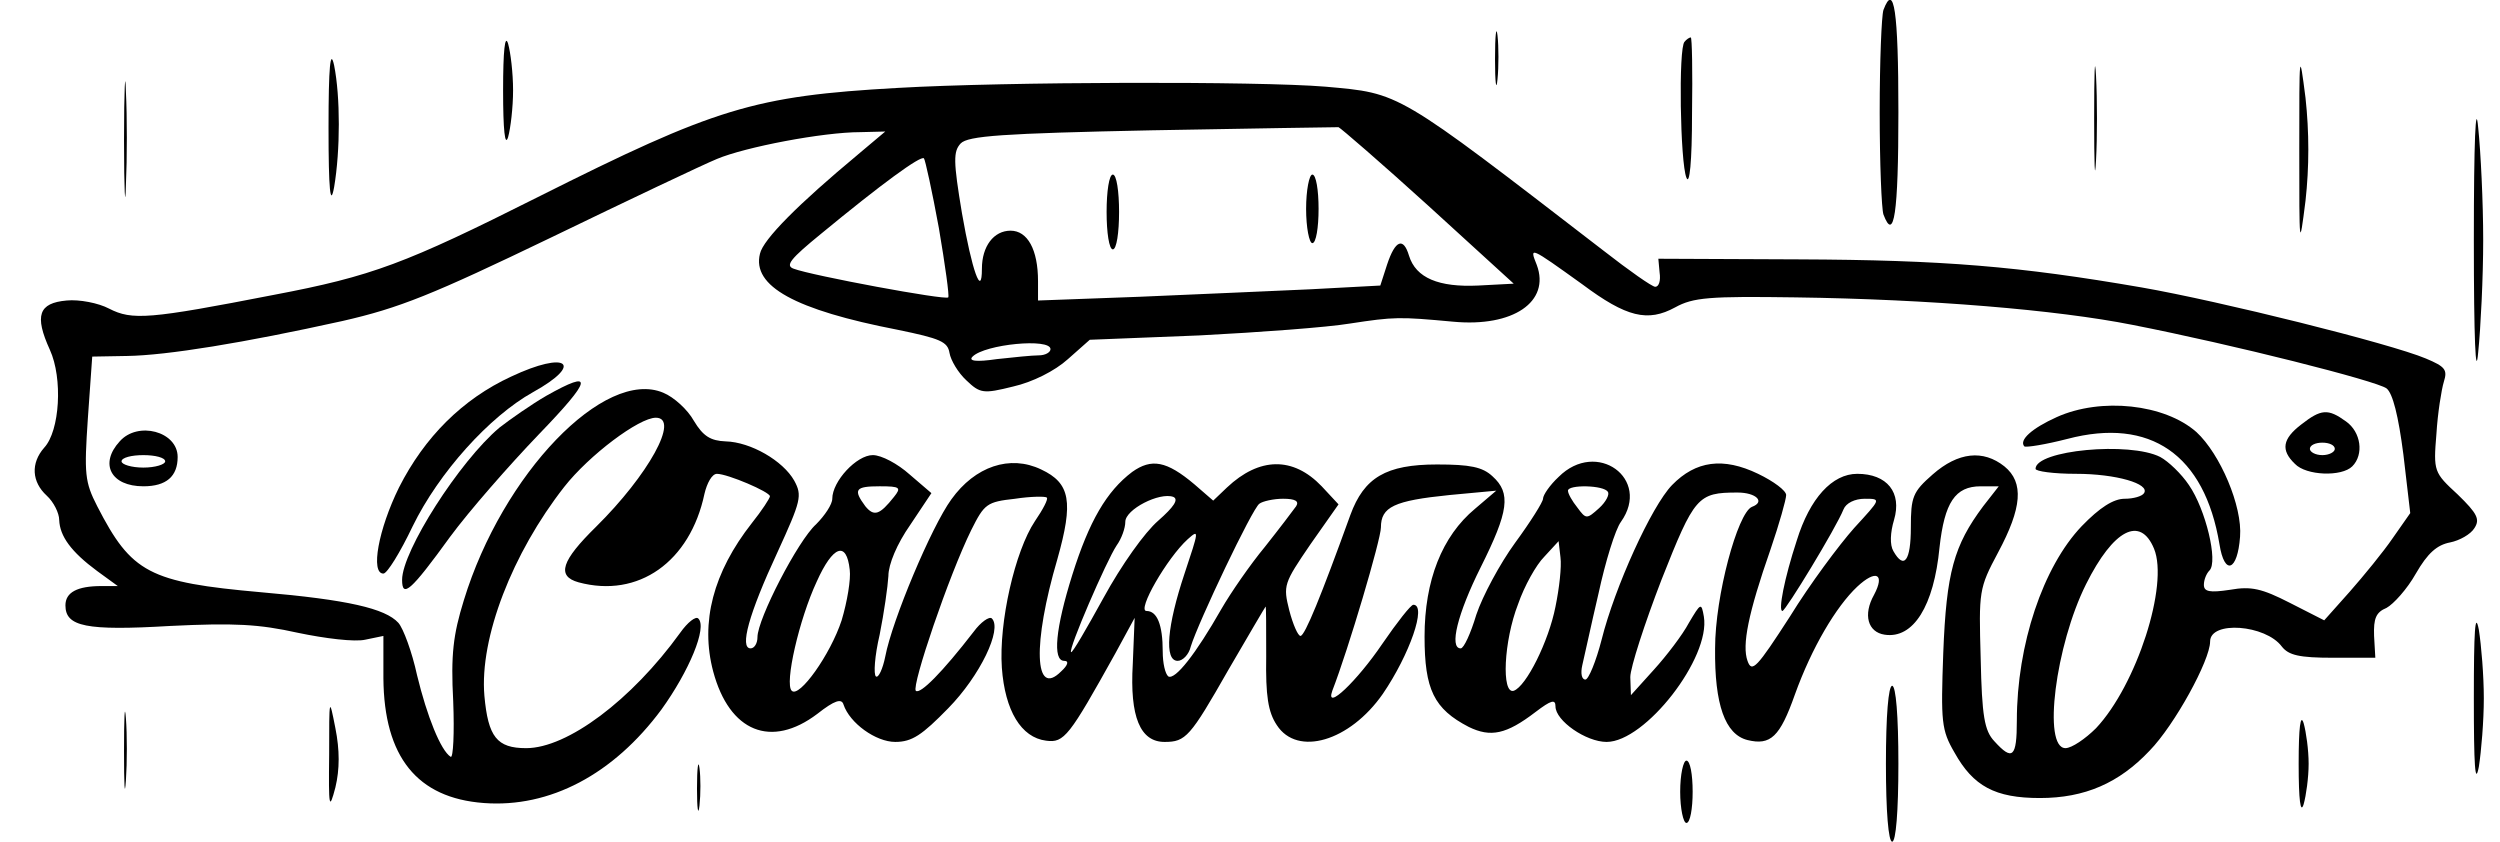 <?xml version="1.0" encoding="UTF-8" standalone="yes"?>
<svg version="1.0" xmlns="http://www.w3.org/2000/svg" width="300pt" height="101pt" viewBox="0 0 400 135" preserveAspectRatio="xMidYMid meet">
  <g transform="translate(0,135) scale(0.1,-0.1)" fill="#000000" stroke="none">
    <path d="M3016 1334 c-3 -9 -6 -82 -6 -164 0 -82 3 -155 6 -164 17 -45 24 1
24 164 0 163 -7 209 -24 164z"/>
    <path d="M2393 1255 c0 -38 2 -53 4 -32 2 20 2 52 0 70 -2 17 -4 1 -4 -38z"/>
    <path d="M802 1205 c0 -64 3 -91 8 -75 4 14 8 48 8 75 0 28 -4 61 -8 75 -5 16
-8 -11 -8 -75z"/>
    <path d="M2697 1283 c-10 -9 -7 -194 3 -218 5 -13 9 25 9 103 1 67 0 122 -2
122 -2 0 -7 -3 -10 -7z"/>
    <path d="M3354 1160 c0 -74 1 -105 3 -67 2 37 2 97 0 135 -2 37 -3 6 -3 -68z"/>
    <path d="M522 1145 c0 -101 3 -128 9 -95 10 59 10 145 0 195 -6 28 -9 -1 -9
-100z"/>
    <path d="M194 1125 c0 -82 2 -115 3 -72 2 43 2 110 0 150 -1 40 -3 5 -3 -78z"/>
    <path d="M3683 1110 c0 -158 0 -161 10 -82 6 54 6 110 0 165 -10 78 -10 75
-10 -83z"/>
    <path d="M1435 1209 c-231 -13 -292 -32 -577 -175 -213 -107 -266 -127 -424
-157 -200 -39 -227 -41 -264 -22 -17 9 -48 15 -68 13 -45 -4 -52 -24 -27 -79
21 -46 16 -130 -9 -157 -22 -25 -20 -55 4 -77 11 -10 20 -28 20 -39 1 -26 19
-51 61 -82 l33 -24 -26 0 c-39 0 -58 -10 -58 -31 0 -34 33 -41 168 -33 103 5
142 3 205 -11 43 -9 91 -15 108 -11 l29 6 0 -68 c1 -126 54 -192 161 -200 106
-8 208 46 285 150 44 61 74 132 59 146 -4 4 -17 -6 -29 -23 -78 -108 -181
-185 -247 -185 -47 0 -61 18 -67 84 -8 93 45 229 128 335 40 51 120 111 147
111 39 0 -12 -92 -96 -175 -55 -54 -64 -79 -28 -89 96 -26 179 33 202 142 4
17 12 32 20 32 17 0 85 -29 85 -36 0 -3 -13 -23 -29 -43 -62 -79 -83 -159 -62
-238 26 -97 93 -124 167 -68 28 22 39 25 42 15 10 -30 52 -60 83 -60 27 0 43
11 85 54 51 52 87 127 70 144 -4 4 -18 -6 -29 -21 -51 -66 -86 -101 -93 -95
-7 8 53 185 89 258 21 42 25 45 70 50 26 4 49 4 51 2 3 -2 -6 -19 -19 -38 -32
-48 -58 -162 -53 -235 5 -69 31 -112 71 -117 29 -4 37 7 111 140 l31 57 -3
-74 c-5 -85 12 -125 51 -125 34 0 41 8 102 115 32 55 59 101 60 102 1 2 1 -34
1 -80 -1 -63 3 -89 17 -110 33 -51 117 -26 170 50 43 63 71 143 49 143 -4 0
-26 -28 -50 -63 -40 -59 -92 -109 -80 -75 26 67 78 243 78 262 0 33 21 43 110
52 l75 7 -34 -29 c-53 -44 -81 -115 -81 -205 0 -85 15 -116 71 -145 35 -17 60
-12 107 24 25 19 32 21 32 9 0 -23 49 -57 82 -57 62 0 167 135 156 201 -4 23
-5 22 -24 -10 -10 -19 -36 -53 -56 -75 l-37 -41 -1 29 c0 15 23 86 50 156 53
134 58 140 122 140 30 0 45 -15 23 -23 -23 -10 -59 -143 -59 -227 -1 -90 16
-138 52 -147 37 -9 52 5 76 73 27 75 66 141 100 173 30 28 45 21 27 -13 -18
-32 -10 -60 17 -64 46 -7 79 46 88 140 8 72 25 98 66 98 l29 0 -25 -32 c-47
-63 -59 -106 -64 -235 -4 -111 -3 -124 18 -160 30 -54 65 -73 137 -73 72 0
127 24 176 76 40 41 97 145 97 175 0 34 89 27 115 -8 11 -14 28 -18 82 -18
l68 0 -2 35 c-1 28 3 38 20 45 11 6 33 30 47 55 19 33 34 46 55 50 15 3 33 13
39 23 9 14 5 23 -27 54 -38 35 -39 37 -34 97 2 33 8 71 12 84 6 19 2 24 -29
37 -57 24 -330 92 -456 114 -197 34 -317 44 -550 45 l-225 1 2 -22 c2 -13 -1
-23 -7 -23 -5 0 -42 26 -83 58 -335 258 -325 252 -446 263 -108 9 -513 8 -686
-2z m851 -189 l137 -125 -57 -3 c-63 -3 -100 12 -111 48 -9 30 -22 25 -35 -14
l-11 -34 -112 -6 c-62 -3 -185 -8 -274 -12 l-163 -6 0 31 c0 51 -17 81 -44 81
-27 0 -46 -25 -46 -61 0 -48 -16 -3 -32 89 -14 84 -14 99 -2 112 12 12 65 16
307 21 161 3 295 5 299 5 3 -1 68 -57 144 -126z m-915 82 c-95 -79 -152 -136
-157 -159 -13 -52 56 -90 221 -122 68 -14 80 -19 83 -37 2 -12 14 -32 27 -44
22 -21 27 -22 75 -10 31 7 67 25 88 44 l35 31 176 7 c97 5 205 13 241 19 72
11 79 11 166 3 96 -9 156 32 134 91 -12 30 -12 30 73 -31 71 -53 105 -61 149
-37 29 16 55 18 193 16 215 -3 419 -20 540 -44 163 -32 392 -90 408 -102 10
-8 19 -44 27 -106 l11 -94 -28 -40 c-15 -22 -47 -61 -69 -86 l-41 -46 -55 28
c-45 23 -62 27 -96 21 -33 -5 -42 -3 -42 8 0 8 4 18 9 23 14 14 -6 98 -33 137
-12 18 -33 38 -46 45 -49 25 -200 11 -200 -19 0 -4 29 -8 65 -8 64 0 119 -16
109 -31 -3 -5 -17 -9 -31 -9 -18 0 -40 -14 -69 -44 -62 -65 -104 -190 -104
-312 0 -59 -7 -65 -36 -33 -16 17 -20 40 -22 133 -3 108 -3 112 28 170 38 71
42 112 10 138 -34 27 -74 23 -115 -13 -32 -28 -35 -36 -35 -85 0 -54 -11 -68
-28 -38 -6 10 -5 30 1 50 13 44 -11 74 -59 74 -40 0 -76 -39 -97 -107 -20 -61
-30 -113 -23 -113 5 0 86 133 98 163 4 10 18 17 34 17 27 0 26 0 -17 -47 -24
-27 -71 -90 -103 -142 -53 -82 -61 -91 -68 -71 -9 25 1 76 37 179 14 41 25 80
25 87 0 7 -20 22 -45 34 -56 27 -100 21 -138 -18 -33 -34 -92 -164 -113 -248
-9 -35 -21 -64 -26 -64 -6 0 -8 10 -5 23 3 12 14 64 26 115 11 51 27 103 36
115 49 69 -39 133 -100 72 -14 -13 -25 -29 -25 -35 0 -5 -20 -37 -45 -71 -24
-33 -52 -85 -62 -115 -9 -30 -20 -54 -25 -54 -19 0 -5 56 32 130 45 90 49 119
19 146 -16 15 -36 19 -89 19 -82 0 -117 -21 -139 -81 -47 -130 -73 -194 -80
-194 -4 0 -12 18 -18 41 -10 40 -9 43 34 106 l45 64 -27 29 c-46 48 -100 47
-152 -2 l-22 -21 -30 26 c-45 38 -69 42 -100 20 -41 -31 -69 -79 -96 -165 -27
-86 -32 -138 -13 -138 8 0 6 -7 -5 -17 -43 -43 -46 44 -6 180 26 92 21 122
-26 144 -50 24 -106 5 -144 -48 -32 -44 -95 -194 -106 -252 -4 -20 -11 -35
-15 -32 -4 3 -2 33 6 67 7 35 13 77 14 94 0 19 14 52 35 82 l34 51 -35 30
c-19 17 -45 31 -59 31 -26 0 -65 -42 -65 -70 0 -9 -12 -27 -26 -41 -29 -26
-94 -152 -94 -181 0 -10 -5 -18 -11 -18 -18 0 -3 55 43 154 38 83 40 91 27
115 -18 32 -70 62 -110 63 -24 1 -36 8 -51 33 -10 18 -32 38 -49 45 -94 40
-258 -130 -320 -333 -17 -55 -21 -87 -17 -162 2 -51 0 -91 -4 -89 -16 10 -38
65 -54 131 -8 37 -22 75 -30 84 -21 23 -81 37 -220 49 -180 16 -208 31 -263
138 -20 39 -21 52 -15 141 l7 99 56 1 c64 1 187 21 345 56 92 21 144 42 335
134 124 60 244 117 266 126 45 19 170 43 230 43 l40 1 -44 -37z m130 -118 c10
-59 17 -109 15 -111 -4 -5 -219 35 -248 46 -14 5 -5 16 44 56 97 80 160 126
165 121 2 -2 13 -52 24 -112z m179 -194 c0 -5 -8 -10 -19 -10 -10 0 -40 -3
-67 -6 -34 -5 -46 -3 -39 4 20 20 125 30 125 12z m-251 -237 c-23 -29 -32 -32
-46 -15 -20 27 -16 32 23 32 33 0 35 -2 23 -17z m1145 8 c3 -4 -3 -16 -14 -26
-20 -18 -21 -18 -35 1 -8 10 -15 22 -15 27 0 10 58 9 64 -2z m-721 -46 c-22
-19 -59 -71 -88 -124 -27 -49 -50 -89 -52 -87 -5 4 57 147 73 171 8 11 14 28
14 38 0 20 55 48 77 40 9 -4 1 -16 -24 -38z m221 23 c-5 -7 -27 -36 -50 -65
-24 -29 -55 -74 -70 -100 -41 -72 -74 -114 -85 -108 -5 4 -9 21 -9 40 0 43 -9
65 -26 65 -16 0 33 85 66 115 19 17 18 14 -5 -55 -28 -84 -33 -140 -11 -140 8
0 18 10 21 23 12 39 99 222 110 229 5 4 23 8 38 8 20 0 26 -4 21 -12z m1376
-68 c24 -58 -28 -219 -93 -288 -17 -17 -39 -32 -49 -32 -37 0 -16 165 33 263
44 88 87 110 109 57z m-960 -93 c-11 -56 -47 -128 -67 -135 -20 -6 -16 80 7
139 10 29 29 63 42 76 l23 25 3 -26 c2 -15 -2 -50 -8 -79z m-1132 59 c2 -15
-4 -51 -13 -81 -18 -55 -68 -125 -80 -113 -12 11 12 115 40 175 26 58 48 66
53 19z"/>
    <path d="M1770 1010 c0 -33 4 -60 10 -60 6 0 10 27 10 60 0 33 -4 60 -10 60
-6 0 -10 -27 -10 -60z"/>
    <path d="M2090 1015 c0 -30 5 -55 10 -55 6 0 10 25 10 55 0 30 -4 55 -10 55
-5 0 -10 -25 -10 -55z"/>
    <path d="M815 746 c-78 -36 -139 -97 -180 -178 -33 -67 -46 -138 -25 -138 6 0
27 34 47 76 42 86 123 176 193 215 83 46 54 67 -35 25z"/>
    <path d="M871 715 c-24 -14 -57 -37 -75 -51 -64 -54 -156 -198 -156 -244 0
-30 14 -18 77 69 31 42 95 115 142 164 86 89 90 106 12 62z"/>
    <path d="M3294 681 c-40 -18 -61 -37 -52 -47 3 -2 34 3 69 12 133 35 220 -25
244 -169 8 -51 29 -43 33 12 4 49 -32 133 -70 168 -51 45 -153 56 -224 24z"/>
    <path d="M3686 669 c-30 -23 -33 -41 -10 -63 18 -19 75 -21 92 -4 19 19 14 55
-10 72 -29 21 -40 20 -72 -5z m54 -39 c0 -5 -9 -10 -20 -10 -11 0 -20 5 -20
10 0 6 9 10 20 10 11 0 20 -4 20 -10z"/>
    <path d="M187 642 c-33 -36 -14 -72 38 -72 37 0 55 16 55 47 0 41 -64 58 -93
25z m73 -32 c0 -5 -16 -10 -35 -10 -19 0 -35 5 -35 10 0 6 16 10 35 10 19 0
35 -4 35 -10z"/>
    <path d="M3963 965 c0 -160 3 -225 7 -180 4 39 8 120 8 180 0 61 -4 142 -8
180 -4 45 -7 -20 -7 -180z"/>
    <path d="M3963 230 c0 -108 2 -141 8 -110 4 25 8 74 8 110 0 36 -4 85 -8 110
-6 31 -8 -2 -8 -110z"/>
    <path d="M3020 125 c0 -77 4 -125 10 -125 6 0 10 48 10 125 0 77 -4 125 -10
125 -6 0 -10 -48 -10 -125z"/>
    <path d="M194 145 c0 -55 1 -76 3 -47 2 29 2 74 0 100 -2 26 -3 2 -3 -53z"/>
    <path d="M523 140 c-1 -86 0 -91 10 -53 7 29 7 60 0 95 -10 51 -10 50 -10 -42z"/>
    <path d="M3682 125 c0 -59 3 -81 8 -65 4 14 8 43 8 65 0 22 -4 51 -8 65 -5 16
-8 -6 -8 -65z"/>
    <path d="M1113 85 c0 -33 2 -45 4 -27 2 18 2 45 0 60 -2 15 -4 0 -4 -33z"/>
    <path d="M2690 80 c0 -27 5 -50 10 -50 6 0 10 23 10 50 0 28 -4 50 -10 50 -5
0 -10 -22 -10 -50z"/>
  </g>
</svg>